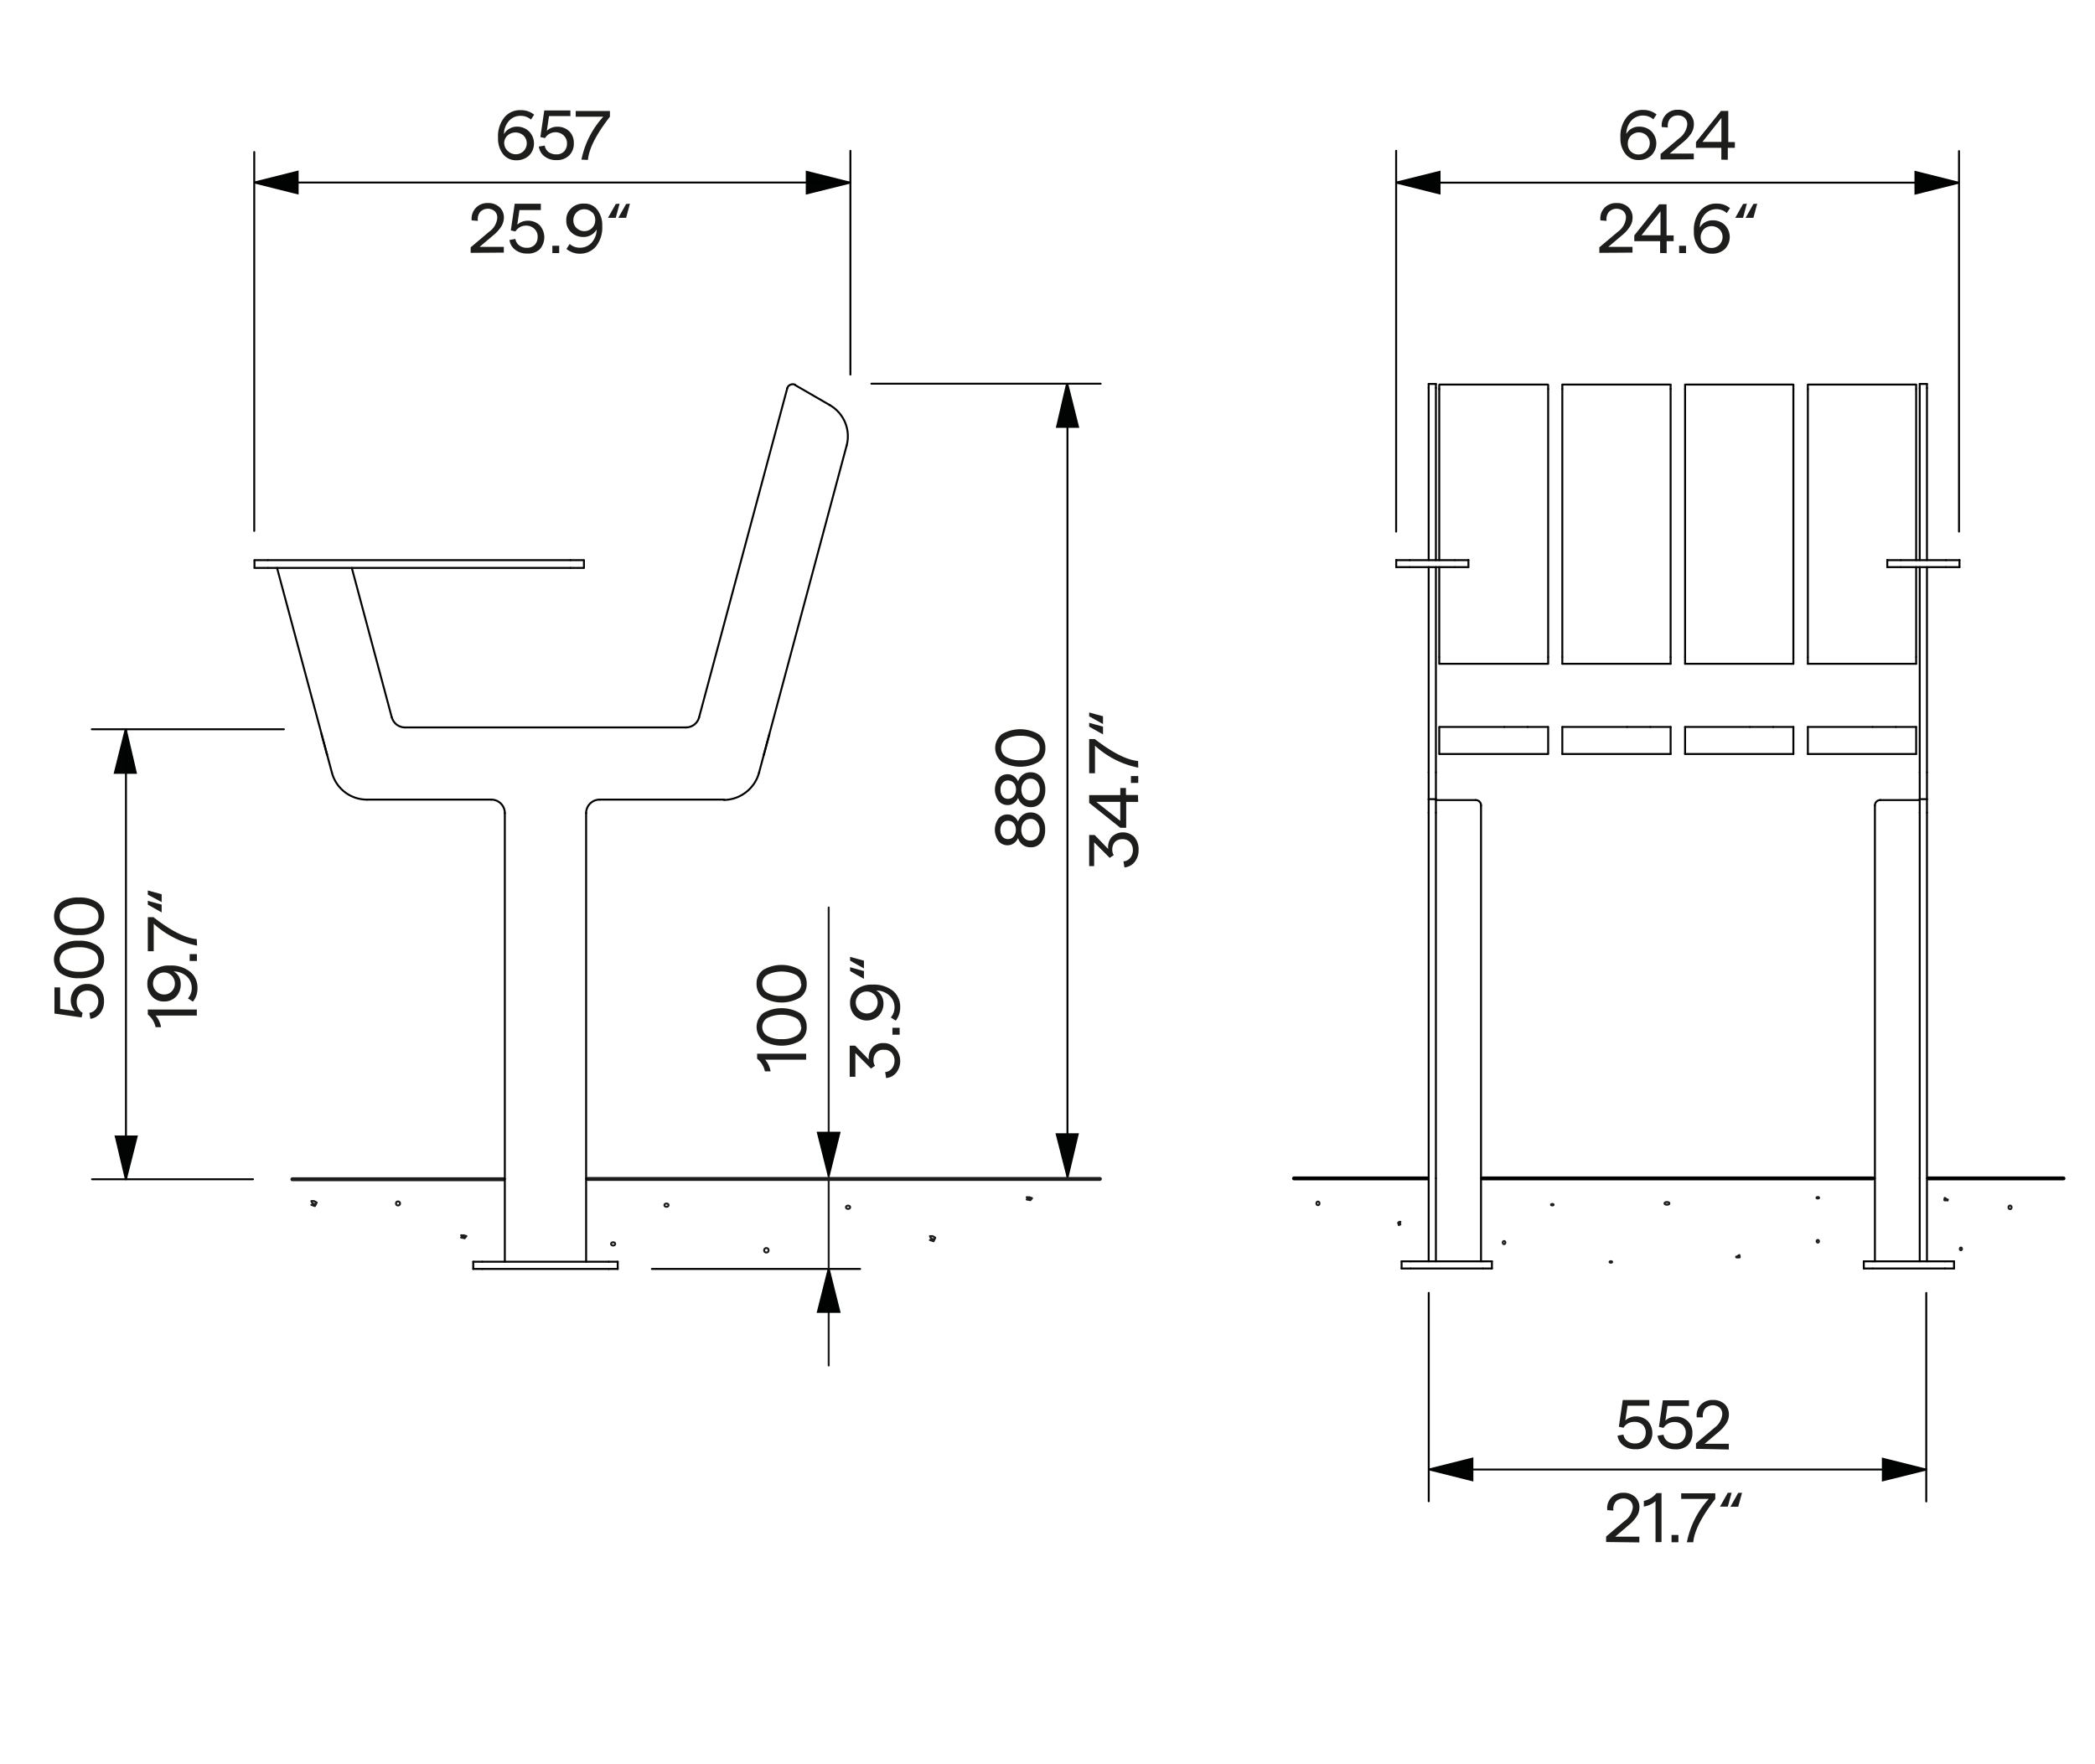 <svg id="Vrstva_1" data-name="Vrstva 1" xmlns="http://www.w3.org/2000/svg" viewBox="0 0 269.29 226.77"><defs><style>.cls-1{fill:#010202;}.cls-1,.cls-3{stroke:#010202;}.cls-1,.cls-4{stroke-miterlimit:10;}.cls-1,.cls-2,.cls-3,.cls-4,.cls-6,.cls-7{stroke-width:0.25px;}.cls-10,.cls-2,.cls-3,.cls-5,.cls-6,.cls-7{fill:none;stroke-linecap:round;stroke-linejoin:round;}.cls-10,.cls-2{stroke:#010101;}.cls-4{fill:#020303;stroke:#020303;}.cls-5,.cls-6{stroke:#1d1d1b;}.cls-10,.cls-5{stroke-width:0.5px;}.cls-7{stroke:#231f20;}.cls-8{isolation:isolate;}.cls-9{fill:#1d1d1b;}</style></defs><polyline class="cls-1" points="251.75 23.49 246.21 22.1 246.21 24.88 251.75 23.49"/><line class="cls-2" x1="251.75" y1="23.48" x2="179.49" y2="23.48"/><line class="cls-2" x1="179.46" y1="68.33" x2="179.46" y2="19.38"/><line class="cls-2" x1="251.81" y1="68.33" x2="251.81" y2="19.42"/><polyline class="cls-1" points="179.49 23.47 185.04 22.09 185.04 24.86 179.49 23.47"/><polyline class="cls-1" points="109.25 23.48 103.7 22.09 103.7 24.86 109.25 23.48"/><line class="cls-2" x1="109.3" y1="23.46" x2="32.9" y2="23.46"/><line class="cls-2" x1="32.68" y1="68.24" x2="32.68" y2="19.54"/><line class="cls-2" x1="109.31" y1="48.15" x2="109.31" y2="19.39"/><polyline class="cls-1" points="32.71 23.46 38.26 22.07 38.26 24.85 32.71 23.46"/><line class="cls-3" x1="137.21" y1="49.35" x2="137.21" y2="151.29"/><line class="cls-3" x1="83.79" y1="163.11" x2="110.56" y2="163.11"/><polyline class="cls-4" points="137.23 151.29 138.53 145.79 135.83 145.79 137.23 151.29"/><line class="cls-5" x1="64.74" y1="151.58" x2="37.58" y2="151.58"/><circle class="cls-6" cx="51.16" cy="154.69" r="0.26"/><circle class="cls-6" cx="98.51" cy="160.71" r="0.29"/><ellipse class="cls-6" cx="78.81" cy="159.89" rx="0.27" ry="0.21"/><path class="cls-6" d="M40.48,154.75c-.32.1-.46-.37-.46-.37h.34l.35.19-.23.46-.46-.16"/><path class="cls-6" d="M132.44,154.11a.44.44,0,0,1-.47-.22h.35l.34.12-.22.26-.47-.09"/><line class="cls-5" x1="141.38" y1="151.54" x2="75.56" y2="151.54"/><path class="cls-6" d="M59.73,159a.42.42,0,0,1-.46-.22h.34l.34.11-.22.27-.46-.09"/><polyline class="cls-7" points="106.52 175.52 106.52 147.25 106.52 116.65"/><g class="cls-8"><path class="cls-9" d="M115.71,136.32a2.37,2.37,0,0,1-.49,1.54,1.86,1.86,0,0,1-1.32.71l-.12-.77a1.22,1.22,0,0,0,.87-.47,1.55,1.55,0,0,0,.33-1,1.49,1.49,0,0,0-.36-1,1.24,1.24,0,0,0-1-.39,1.21,1.21,0,0,0-1,.37,1.46,1.46,0,0,0-.34,1,1.28,1.28,0,0,0,.19.69l-.52.35-2-2v3.06h-.73v-4h.71l1.75,1.79a1.92,1.92,0,0,1,.43-1.53,1.81,1.81,0,0,1,1.45-.59,1.89,1.89,0,0,1,1.48.62A2.41,2.41,0,0,1,115.71,136.32Z"/><path class="cls-9" d="M114.71,133v-.89h.93V133Z"/><path class="cls-9" d="M113.56,128.94a2.22,2.22,0,0,1-.6,1.6,2.21,2.21,0,0,1-3.09,0,2.32,2.32,0,0,1-.6-1.64,2.08,2.08,0,0,1,.79-1.7,3.18,3.18,0,0,1,2.09-.64,4,4,0,0,1,2.63.8,2.66,2.66,0,0,1,.93,2.11,2.7,2.7,0,0,1-.57,1.72l-.64-.41a1.94,1.94,0,0,0,.48-1.31,2,2,0,0,0-.67-1.52,2.49,2.49,0,0,0-1.69-.63,1.65,1.65,0,0,1,.69.67A1.9,1.9,0,0,1,113.56,128.94Zm-3.15-1.09a1.42,1.42,0,0,0-.41,1,1.39,1.39,0,0,0,.41,1,1.47,1.47,0,0,0,1,.42,1.39,1.39,0,0,0,1-.41,1.43,1.43,0,0,0,.4-1,1.41,1.41,0,0,0-.4-1,1.39,1.39,0,0,0-1-.41A1.42,1.42,0,0,0,110.41,127.85Z"/><path class="cls-9" d="M109.27,123l1.78.48v1l-1.78-1Zm0,1.33,1.78.49v1l-1.78-1Z"/></g><g class="cls-8"><path class="cls-9" d="M103.62,136.21H98.35a3,3,0,0,1,.7,1.5h-.73a2.78,2.78,0,0,0-1-1.62v-.65h6.3Z"/><path class="cls-9" d="M103.69,132a2.08,2.08,0,0,1-.87,1.79,4.76,4.76,0,0,1-4.7,0,2.27,2.27,0,0,1,0-3.57,4.7,4.7,0,0,1,4.7,0A2.06,2.06,0,0,1,103.69,132Zm-.74,0a1.3,1.3,0,0,0-.66-1.16,4.24,4.24,0,0,0-3.64,0,1.35,1.35,0,0,0,0,2.33,3.55,3.55,0,0,0,1.83.4,3.51,3.51,0,0,0,1.82-.4A1.29,1.29,0,0,0,103,132Z"/><path class="cls-9" d="M103.69,126.45a2.05,2.05,0,0,1-.87,1.78,4.7,4.7,0,0,1-4.7,0,2.05,2.05,0,0,1-.87-1.78,2.09,2.09,0,0,1,.87-1.79,4.7,4.7,0,0,1,4.7,0A2.09,2.09,0,0,1,103.69,126.45Zm-.74,0a1.29,1.29,0,0,0-.66-1.16,4.24,4.24,0,0,0-3.64,0,1.28,1.28,0,0,0-.67,1.16,1.29,1.29,0,0,0,.66,1.17,3.55,3.55,0,0,0,1.83.4,3.51,3.51,0,0,0,1.82-.4A1.29,1.29,0,0,0,103,126.45Z"/></g><polyline class="cls-1" points="106.52 151.15 107.9 145.6 105.13 145.6 106.52 151.15"/><polyline class="cls-1" points="106.52 163.09 107.9 168.63 105.13 168.63 106.52 163.09"/><ellipse class="cls-6" cx="85.67" cy="154.91" rx="0.27" ry="0.21"/><path class="cls-6" d="M120,159.27c-.33.1-.47-.38-.47-.38h.35l.34.2-.22.46-.47-.16"/><ellipse class="cls-6" cx="109.01" cy="155.18" rx="0.27" ry="0.21"/><polyline class="cls-4" points="137.17 49.27 138.57 54.87 135.87 54.87 137.17 49.27"/><line class="cls-3" x1="112.01" y1="49.32" x2="141.48" y2="49.32"/><line class="cls-10" x1="166.33" y1="151.47" x2="183.46" y2="151.47"/><line class="cls-10" x1="190.55" y1="151.47" x2="240.74" y2="151.47"/><line class="cls-10" x1="247.86" y1="151.47" x2="265.24" y2="151.47"/><ellipse class="cls-6" cx="193.33" cy="159.72" rx="0.17" ry="0.2"/><ellipse class="cls-6" cx="169.41" cy="154.68" rx="0.2" ry="0.23"/><path class="cls-6" d="M179.81,157.3c.14.06.2-.25.2-.25h-.15l-.15.13.1.3.2-.1"/><path class="cls-6" d="M223.27,161.63l.18,0c.08,0,.11,0,.14,0s.06-.07,0-.22a.15.15,0,0,0,0-.08s-.12,0-.21.13-.21,0-.21.09a.11.11,0,0,0,0,.05A.12.12,0,0,0,223.27,161.63Z"/><ellipse class="cls-6" cx="233.66" cy="153.96" rx="0.17" ry="0.1"/><ellipse class="cls-6" cx="233.66" cy="159.55" rx="0.15" ry="0.17"/><ellipse class="cls-6" cx="214.27" cy="154.68" rx="0.32" ry="0.17"/><ellipse class="cls-6" cx="258.37" cy="155.19" rx="0.2" ry="0.23"/><ellipse class="cls-6" cx="252.05" cy="160.53" rx="0.14" ry="0.17"/><path class="cls-6" d="M250.29,154.29a.36.36,0,0,0-.19,0c-.07,0-.11,0-.14,0s-.06-.07,0-.22,0-.07,0-.08.12,0,.2.13.21,0,.22.09a.21.21,0,0,1-.07.11Z"/><ellipse class="cls-6" cx="199.53" cy="154.85" rx="0.17" ry="0.1"/><polyline class="cls-1" points="183.71 188.88 189.26 190.27 189.26 187.49 183.71 188.88"/><line class="cls-2" x1="183.71" y1="188.89" x2="247.6" y2="188.89"/><line class="cls-2" x1="247.6" y1="166.19" x2="247.6" y2="192.99"/><line class="cls-2" x1="183.65" y1="166.19" x2="183.65" y2="192.97"/><polyline class="cls-1" points="247.57 188.9 242.02 190.28 242.02 187.51 247.57 188.9"/><ellipse class="cls-6" cx="207.06" cy="162.21" rx="0.17" ry="0.1"/><g class="cls-8"><path class="cls-9" d="M60.5,32.5v-.71l2.37-2A2.43,2.43,0,0,0,63.92,28a1.11,1.11,0,0,0-.33-.85,1.37,1.37,0,0,0-1.88.11,1.44,1.44,0,0,0-.28,1.13l-.8-.06a2,2,0,0,1,2.09-2.23,2.1,2.1,0,0,1,1.49.53A1.78,1.78,0,0,1,64.77,28a2.25,2.25,0,0,1-.34,1.12,4.83,4.83,0,0,1-1.07,1.16l-1.71,1.45h3.11v.74Z"/><path class="cls-9" d="M67.75,32.59a2.38,2.38,0,0,1-1.52-.48,1.87,1.87,0,0,1-.74-1.26l.76-.14a1.25,1.25,0,0,0,.49.83,1.56,1.56,0,0,0,1,.31,1.34,1.34,0,0,0,1-.39,1.42,1.42,0,0,0,.37-1,1.33,1.33,0,0,0-.38-1A1.5,1.5,0,0,0,67.65,29a1.6,1.6,0,0,0-1.4.75l-.59-.13.5-3.43h3.36V27H66.77l-.28,1.88a2,2,0,0,1,1.3-.51,2.17,2.17,0,0,1,1.58.58,2.32,2.32,0,0,1,0,3.1A2.17,2.17,0,0,1,67.75,32.59Z"/><path class="cls-9" d="M71,31.59h.88v.94H71Z"/><path class="cls-9" d="M75,30.46a2.22,2.22,0,0,1-1.59-.61,2,2,0,0,1-.62-1.54,2,2,0,0,1,.65-1.55,2.25,2.25,0,0,1,1.64-.59,2,2,0,0,1,1.69.79,3.2,3.2,0,0,1,.64,2.09,3.89,3.89,0,0,1-.81,2.63,2.66,2.66,0,0,1-2.11.93A2.71,2.71,0,0,1,72.81,32l.42-.64a1.93,1.93,0,0,0,1.31.48,2,2,0,0,0,1.52-.66,2.54,2.54,0,0,0,.63-1.69,1.71,1.71,0,0,1-.67.69A1.91,1.91,0,0,1,75,30.46Zm1.11-3.15a1.39,1.39,0,0,0-1-.41,1.37,1.37,0,0,0-1,.4,1.42,1.42,0,0,0-.41,1,1.36,1.36,0,0,0,.4,1,1.47,1.47,0,0,0,1,.41,1.41,1.41,0,0,0,1-.4,1.39,1.39,0,0,0,.41-1A1.41,1.41,0,0,0,76.15,27.31Z"/><path class="cls-9" d="M79.64,26.18,79.15,28h-1l1-1.78Zm1.33,0L80.48,28h-1l1-1.78Z"/></g><g class="cls-8"><path class="cls-9" d="M66.4,16.28a2.2,2.2,0,0,1,1.59.6A2.21,2.21,0,0,1,68,20a2.33,2.33,0,0,1-1.65.6,2.08,2.08,0,0,1-1.69-.79,3.23,3.23,0,0,1-.64-2.1,3.86,3.86,0,0,1,.81-2.62,2.6,2.6,0,0,1,2.11-.93,2.63,2.63,0,0,1,1.72.58l-.41.63a2,2,0,0,0-1.32-.48,1.93,1.93,0,0,0-1.51.66,2.53,2.53,0,0,0-.64,1.7,1.65,1.65,0,0,1,.67-.69A1.84,1.84,0,0,1,66.4,16.28Zm-1.11,3.14a1.43,1.43,0,0,0,1,.41,1.41,1.41,0,0,0,1-.4,1.44,1.44,0,0,0,.42-1,1.39,1.39,0,0,0-.41-1,1.55,1.55,0,0,0-2.08,0,1.36,1.36,0,0,0-.41,1A1.39,1.39,0,0,0,65.29,19.42Z"/><path class="cls-9" d="M71.55,20.58A2.44,2.44,0,0,1,70,20.11a1.92,1.92,0,0,1-.74-1.27l.76-.13a1.3,1.3,0,0,0,.49.83,1.62,1.62,0,0,0,1,.3,1.3,1.3,0,0,0,1-.38,1.43,1.43,0,0,0,.37-1,1.34,1.34,0,0,0-.38-1A1.5,1.5,0,0,0,71.45,17a1.57,1.57,0,0,0-1.39.75l-.6-.13.5-3.42h3.36v.72H70.57l-.28,1.89a1.81,1.81,0,0,1,.6-.38,1.78,1.78,0,0,1,.7-.14,2.17,2.17,0,0,1,1.58.58,2.08,2.08,0,0,1,.59,1.54,2.1,2.1,0,0,1-.6,1.57A2.21,2.21,0,0,1,71.55,20.58Z"/><path class="cls-9" d="M74.74,20.52A11.5,11.5,0,0,1,77.55,15H74v-.73H78.4V15q-2.62,3.36-2.83,5.56Z"/></g><g class="cls-8"><path class="cls-9" d="M206.45,198.21v-.71l2.37-2a2.43,2.43,0,0,0,1.06-1.72,1.15,1.15,0,0,0-.32-.85,1.39,1.39,0,0,0-1.89.11,1.48,1.48,0,0,0-.28,1.13l-.79-.06a2,2,0,0,1,.51-1.61,2.06,2.06,0,0,1,1.57-.62,2.13,2.13,0,0,1,1.49.53,1.78,1.78,0,0,1,.56,1.37,2.06,2.06,0,0,1-.34,1.12,5,5,0,0,1-1.06,1.16l-1.72,1.46h3.11v.74Z"/><path class="cls-9" d="M212.8,198.23l0-5.28a2.91,2.91,0,0,1-1.5.7v-.73a2.82,2.82,0,0,0,1.63-1h.64v6.3Z"/><path class="cls-9" d="M214.86,197.3h.88v.94h-.88Z"/><path class="cls-9" d="M216.83,198.24a11.53,11.53,0,0,1,2.81-5.57H216.1v-.72h4.38v.73q-2.62,3.36-2.83,5.56Z"/><path class="cls-9" d="M222.58,191.88l-.49,1.78h-1l1-1.78Zm1.34,0-.49,1.79h-1l1-1.78Z"/></g><g class="cls-8"><path class="cls-9" d="M210.18,186.28a2.36,2.36,0,0,1-1.52-.48,1.86,1.86,0,0,1-.74-1.26l.76-.14a1.25,1.25,0,0,0,.49.83,1.56,1.56,0,0,0,1,.31,1.34,1.34,0,0,0,1-.39,1.42,1.42,0,0,0,.37-1,1.35,1.35,0,0,0-.38-1,1.47,1.47,0,0,0-1.08-.38,1.56,1.56,0,0,0-1.4.75l-.59-.13.5-3.43H212v.73H209.2l-.28,1.89a2.09,2.09,0,0,1,1.3-.52,2.22,2.22,0,0,1,1.58.59,2.32,2.32,0,0,1,0,3.1A2.17,2.17,0,0,1,210.18,186.28Z"/><path class="cls-9" d="M215.33,186.29a2.47,2.47,0,0,1-1.53-.47,2,2,0,0,1-.74-1.27l.77-.13a1.3,1.3,0,0,0,.49.83,1.58,1.58,0,0,0,1,.3,1.3,1.3,0,0,0,1-.38,1.43,1.43,0,0,0,.37-1,1.38,1.38,0,0,0-.39-1,1.49,1.49,0,0,0-1.07-.38,1.59,1.59,0,0,0-1.4.75l-.59-.13.5-3.42h3.36v.73h-2.76l-.27,1.89a1.81,1.81,0,0,1,.6-.38,2,2,0,0,1,.7-.14,2.14,2.14,0,0,1,1.57.58,2,2,0,0,1,.6,1.54,2.14,2.14,0,0,1-.6,1.57A2.23,2.23,0,0,1,215.33,186.29Z"/><path class="cls-9" d="M218,186.23v-.71l2.38-2a2.44,2.44,0,0,0,1-1.73,1.1,1.1,0,0,0-.32-.84,1.39,1.39,0,0,0-1.89.11,1.46,1.46,0,0,0-.28,1.12l-.79,0a2,2,0,0,1,.51-1.61,2.06,2.06,0,0,1,1.57-.62,2.13,2.13,0,0,1,1.49.52,1.78,1.78,0,0,1,.56,1.38,2.06,2.06,0,0,1-.34,1.12,4.76,4.76,0,0,1-1.06,1.16l-1.72,1.45h3.11v.74Z"/></g><g class="cls-8"><path class="cls-9" d="M205.58,32.5v-.71l2.38-2A2.44,2.44,0,0,0,209,28a1.11,1.11,0,0,0-.32-.85,1.39,1.39,0,0,0-1.89.11,1.48,1.48,0,0,0-.28,1.13l-.79-.06a2,2,0,0,1,.51-1.61,2.06,2.06,0,0,1,1.57-.62,2.13,2.13,0,0,1,1.49.52,1.82,1.82,0,0,1,.56,1.38,2.06,2.06,0,0,1-.34,1.12,4.76,4.76,0,0,1-1.06,1.16l-1.72,1.45h3.11v.74Z"/><path class="cls-9" d="M213.39,32.52V31h-3.32v-.74l3.2-4h.95v4h.91V31h-.9v1.54ZM211,30.24h2.44V27.16Z"/><path class="cls-9" d="M215.83,31.59h.89v.94h-.88Z"/><path class="cls-9" d="M220.12,28.32a2.18,2.18,0,0,1,1.59.6,2.21,2.21,0,0,1,0,3.09,2.33,2.33,0,0,1-1.65.6,2.09,2.09,0,0,1-1.69-.79,3.23,3.23,0,0,1-.64-2.1,3.93,3.93,0,0,1,.81-2.62,2.65,2.65,0,0,1,2.12-.93,2.62,2.62,0,0,1,1.71.58l-.41.64a2,2,0,0,0-2.83.17,2.47,2.47,0,0,0-.63,1.7,1.57,1.57,0,0,1,.66-.69A1.93,1.93,0,0,1,220.12,28.32ZM219,31.46a1.36,1.36,0,0,0,1,.41,1.41,1.41,0,0,0,1-.4,1.44,1.44,0,0,0,.42-1,1.39,1.39,0,0,0-.41-1,1.45,1.45,0,0,0-1-.4,1.41,1.41,0,0,0-1,.4,1.49,1.49,0,0,0,0,2.05Z"/><path class="cls-9" d="M224.54,26.18,224.05,28h-1l1-1.78Zm1.33,0L225.38,28h-1l1-1.78Z"/></g><g class="cls-8"><path class="cls-9" d="M210.67,16.28a2.22,2.22,0,0,1,1.6.6,2.21,2.21,0,0,1,0,3.09,2.34,2.34,0,0,1-1.65.6,2.08,2.08,0,0,1-1.69-.79,3.17,3.17,0,0,1-.64-2.1,3.86,3.86,0,0,1,.81-2.62,2.6,2.6,0,0,1,2.11-.93,2.67,2.67,0,0,1,1.72.58l-.41.63a2.05,2.05,0,0,0-1.32-.49,2,2,0,0,0-1.52.67,2.57,2.57,0,0,0-.63,1.7,1.65,1.65,0,0,1,.67-.69A1.83,1.83,0,0,1,210.67,16.28Zm-1.1,3.14a1.45,1.45,0,0,0,2.49-1,1.34,1.34,0,0,0-.4-1,1.43,1.43,0,0,0-1-.4,1.41,1.41,0,0,0-1,.4,1.36,1.36,0,0,0-.42,1A1.39,1.39,0,0,0,209.57,19.42Z"/><path class="cls-9" d="M213.45,20.5v-.71l2.37-2A2.52,2.52,0,0,0,216.88,16a1.15,1.15,0,0,0-.33-.85,1.21,1.21,0,0,0-.88-.31,1.26,1.26,0,0,0-1,.42,1.48,1.48,0,0,0-.28,1.13l-.79-.06a2,2,0,0,1,2.08-2.22,2.08,2.08,0,0,1,1.49.52,1.76,1.76,0,0,1,.56,1.37,2.17,2.17,0,0,1-.33,1.13,5.26,5.26,0,0,1-1.07,1.16l-1.71,1.45h3.1v.74Z"/><path class="cls-9" d="M221.26,20.52V19H218v-.74l3.21-4h.94v4H223V19h-.91v1.54Zm-2.43-2.28h2.44V15.16Z"/></g><path class="cls-2" d="M78.24,162.18H62"/><path class="cls-2" d="M108.82,57.29,97.56,99.34"/><path class="cls-2" d="M42.67,99.34Q39.14,86.14,35.61,73"/><path class="cls-2" d="M73.31,73H34.45"/><path class="cls-2" d="M79.4,163.11H78.24"/><path class="cls-2" d="M79.4,162.18H78.24"/><path class="cls-2" d="M62,163.11H60.83"/><path class="cls-2" d="M62,162.18H60.83"/><path class="cls-2" d="M78.24,163.11H62"/><line class="cls-2" x1="79.4" y1="162.18" x2="79.4" y2="163.11"/><line class="cls-2" x1="60.83" y1="163.11" x2="60.83" y2="162.18"/><path class="cls-2" d="M75.34,151.51v10.67"/><path class="cls-2" d="M64.89,162.18V151.51"/><line class="cls-2" x1="75.06" y1="72.03" x2="75.06" y2="72.96"/><path class="cls-2" d="M64.89,151.51v-47"/><path class="cls-2" d="M75.34,104.52v47"/><path class="cls-2" d="M77.08,102.78a1.74,1.74,0,0,0-1.74,1.74"/><path class="cls-2" d="M93.07,102.78h-16"/><path class="cls-2" d="M97.56,99.34a4.7,4.7,0,0,1-1.66,2.48,4.65,4.65,0,0,1-2.83,1"/><path class="cls-2" d="M106.66,52.07a4.62,4.62,0,0,1,2.16,5.22"/><path class="cls-2" d="M102.21,49.5l4.45,2.57"/><path class="cls-2" d="M101.19,49.92a.66.66,0,0,1,.4-.46.71.71,0,0,1,.62,0"/><path class="cls-2" d="M89.86,92.21l11.33-42.29"/><path class="cls-2" d="M88.18,93.5a1.74,1.74,0,0,0,1.68-1.29"/><path class="cls-2" d="M52.05,93.5H88.18"/><path class="cls-2" d="M50.37,92.21a1.74,1.74,0,0,0,1.68,1.29"/><path class="cls-2" d="M45.22,73q2.56,9.62,5.15,19.25"/><path class="cls-2" d="M47.16,102.78a4.65,4.65,0,0,1-4.49-3.44"/><path class="cls-2" d="M63.15,102.78h-16"/><path class="cls-2" d="M64.89,104.52a1.74,1.74,0,0,0-1.74-1.74"/><path class="cls-2" d="M34.45,73H32.71"/><line class="cls-2" x1="32.71" y1="72.03" x2="32.71" y2="72.96"/><path class="cls-2" d="M34.45,72H32.71"/><path class="cls-2" d="M73.31,72H34.45"/><path class="cls-2" d="M75.06,73H73.31"/><path class="cls-2" d="M75.06,72H73.31"/><path class="cls-2" d="M98.19,97c.23-.87.47-1.74.7-2.61a.43.43,0,0,0,0-.05"/><line class="cls-2" x1="42.04" y1="96.98" x2="42.04" y2="96.98"/><line class="cls-2" x1="98.19" y1="96.98" x2="98.19" y2="96.98"/><path class="cls-2" d="M41.33,94.32a.43.43,0,0,0,0,.05c.23.87.47,1.74.7,2.61"/><path class="cls-2" d="M179.47,72h1.74"/><path class="cls-2" d="M179.47,72.9h1.74"/><path class="cls-2" d="M187,72h1.74"/><path class="cls-2" d="M187,72.9h1.74"/><path class="cls-2" d="M189.68,102.84h-5.11"/><path class="cls-2" d="M190.37,103.53a.68.68,0,0,0-.69-.69"/><path class="cls-2" d="M183.64,104.46v-1.73h0"/><path class="cls-2" d="M183.64,102.72h0V99.28"/><path class="cls-2" d="M184.57,102.72h0V99.28"/><path class="cls-2" d="M190.37,151.45V103.53"/><path class="cls-2" d="M183.64,151.45v-47"/><path class="cls-2" d="M250,162.13h-9.28"/><path class="cls-2" d="M184.57,151.45v-47"/><line class="cls-2" x1="188.75" y1="72.9" x2="188.75" y2="71.97"/><line class="cls-2" x1="179.47" y1="71.97" x2="179.47" y2="72.9"/><line class="cls-2" x1="183.64" y1="102.72" x2="184.57" y2="102.72"/><line class="cls-2" x1="183.64" y1="49.35" x2="184.57" y2="49.35"/><path class="cls-2" d="M183.64,72V49.86"/><path class="cls-2" d="M184.57,72V49.86"/><path class="cls-2" d="M183.64,99.28V72.9"/><path class="cls-2" d="M184.57,99.28V72.9"/><path class="cls-2" d="M183.64,49.86v-.51h0"/><path class="cls-2" d="M184.57,49.86v-.51h0"/><path class="cls-2" d="M251.87,72h-1.74"/><path class="cls-2" d="M251.87,72.9h-1.74"/><path class="cls-2" d="M244.33,72h-1.74"/><path class="cls-2" d="M244.33,72.9h-1.74"/><path class="cls-2" d="M241.66,102.84h5.1"/><path class="cls-2" d="M241,103.53a.7.7,0,0,1,.2-.49.72.72,0,0,1,.5-.2"/><path class="cls-2" d="M247.69,104.46v-1.73h0"/><path class="cls-2" d="M247.69,102.72h0V99.28"/><path class="cls-2" d="M246.76,102.72h0V99.28"/><path class="cls-2" d="M241,151.45V103.53"/><path class="cls-2" d="M247.69,151.45v-47"/><path class="cls-2" d="M246.76,151.45v-47"/><line class="cls-2" x1="242.59" y1="72.9" x2="242.59" y2="71.97"/><line class="cls-2" x1="251.87" y1="71.97" x2="251.87" y2="72.9"/><line class="cls-2" x1="247.69" y1="102.72" x2="246.76" y2="102.72"/><path class="cls-2" d="M181.32,162.13h9.29"/><line class="cls-2" x1="246.76" y1="49.35" x2="247.69" y2="49.35"/><path class="cls-2" d="M247.69,72V49.86"/><path class="cls-2" d="M246.76,72V49.86"/><path class="cls-2" d="M247.69,99.28V72.9"/><path class="cls-2" d="M246.76,99.28V72.9"/><path class="cls-2" d="M246.76,104.46v-1.73h0"/><path class="cls-2" d="M250.13,72.9h-5.8"/><path class="cls-2" d="M250.13,72h-5.8"/><path class="cls-2" d="M184.57,104.46v-1.73h0"/><path class="cls-2" d="M181.21,72.9H187"/><path class="cls-2" d="M181.21,72H187"/><path class="cls-2" d="M251.17,162.13H250"/><path class="cls-2" d="M250,163.05h-9.28"/><line class="cls-2" x1="239.57" y1="163.05" x2="239.57" y2="162.13"/><path class="cls-2" d="M246.76,162.13V151.45"/><path class="cls-2" d="M247.69,162.13V151.45"/><path class="cls-2" d="M241,162.13V151.45"/><path class="cls-2" d="M251.17,163.05H250"/><path class="cls-2" d="M247.69,49.86v-.51h0"/><path class="cls-2" d="M246.76,49.86v-.51h0"/><line class="cls-2" x1="251.17" y1="162.13" x2="251.17" y2="163.05"/><path class="cls-2" d="M240.73,163.05h-1.16"/><path class="cls-2" d="M240.73,162.13h-1.16"/><path class="cls-2" d="M190.61,162.13h1.16"/><path class="cls-2" d="M181.32,163.05h9.29"/><line class="cls-2" x1="191.77" y1="163.05" x2="191.77" y2="162.13"/><path class="cls-2" d="M184.57,162.13V151.45"/><path class="cls-2" d="M183.64,162.13V151.45"/><path class="cls-2" d="M190.37,162.13V151.45"/><path class="cls-2" d="M180.16,163.05h1.16"/><path class="cls-2" d="M190.61,163.05h1.16"/><line class="cls-2" x1="180.16" y1="162.13" x2="180.16" y2="163.05"/><path class="cls-2" d="M180.16,162.13h1.16"/><path class="cls-2" d="M185,72V50"/><line class="cls-2" x1="200.82" y1="85.32" x2="214.74" y2="85.32"/><path class="cls-2" d="M214.74,85.32h0v-.85"/><path class="cls-2" d="M200.82,85.32h0v-.85"/><path class="cls-2" d="M214.74,84.44V50"/><line class="cls-2" x1="200.82" y1="49.43" x2="214.74" y2="49.43"/><path class="cls-2" d="M214.74,50v-.5h0"/><path class="cls-2" d="M200.82,50v-.5h0"/><path class="cls-2" d="M200.82,84.44V50"/><path class="cls-2" d="M246.3,72V50"/><line class="cls-2" x1="185.04" y1="93.44" x2="193.36" y2="93.44"/><line class="cls-2" x1="198.96" y1="96.92" x2="185.04" y2="96.92"/><path class="cls-2" d="M199,93.44h0v3.47"/><path class="cls-2" d="M185,96.92V93.45h0"/><line class="cls-2" x1="196.35" y1="93.44" x2="198.96" y2="93.44"/><path class="cls-2" d="M193.36,93.44h3"/><line class="cls-2" x1="232.38" y1="93.44" x2="240.7" y2="93.44"/><line class="cls-2" x1="246.3" y1="96.92" x2="232.38" y2="96.92"/><path class="cls-2" d="M246.3,93.44h0v3.47"/><path class="cls-2" d="M232.38,96.92V93.45h0"/><line class="cls-2" x1="243.69" y1="93.44" x2="246.3" y2="93.44"/><path class="cls-2" d="M232.38,84.44V50"/><path class="cls-2" d="M232.38,50v-.5h0"/><path class="cls-2" d="M246.3,50v-.5h0"/><line class="cls-2" x1="232.38" y1="49.43" x2="246.3" y2="49.43"/><path class="cls-2" d="M246.3,84.44V72.9"/><path class="cls-2" d="M232.38,85.32h0v-.85"/><path class="cls-2" d="M246.3,85.32h0v-.85"/><line class="cls-2" x1="232.38" y1="85.32" x2="246.3" y2="85.32"/><path class="cls-2" d="M216.6,84.44V50"/><path class="cls-2" d="M216.6,50v-.5h0"/><path class="cls-2" d="M230.52,50v-.5h0"/><line class="cls-2" x1="216.6" y1="49.43" x2="230.52" y2="49.43"/><path class="cls-2" d="M230.52,84.44V50"/><path class="cls-2" d="M216.6,85.32h0v-.85"/><path class="cls-2" d="M230.52,85.32h0v-.85"/><line class="cls-2" x1="216.6" y1="85.32" x2="230.52" y2="85.32"/><path class="cls-2" d="M209.14,93.44h3"/><line class="cls-2" x1="212.13" y1="93.44" x2="214.74" y2="93.44"/><path class="cls-2" d="M200.82,96.92V93.45h0"/><path class="cls-2" d="M214.74,93.44h0v3.47"/><line class="cls-2" x1="214.74" y1="96.92" x2="200.82" y2="96.92"/><line class="cls-2" x1="200.82" y1="93.44" x2="209.14" y2="93.44"/><path class="cls-2" d="M224.92,93.44h3"/><line class="cls-2" x1="227.91" y1="93.44" x2="230.52" y2="93.44"/><path class="cls-2" d="M216.6,96.92V93.45h0"/><path class="cls-2" d="M230.52,93.44h0v3.47"/><line class="cls-2" x1="230.52" y1="96.92" x2="216.6" y2="96.92"/><line class="cls-2" x1="216.6" y1="93.44" x2="224.92" y2="93.44"/><path class="cls-2" d="M240.7,93.44h3"/><line class="cls-2" x1="185.04" y1="85.32" x2="198.96" y2="85.32"/><path class="cls-2" d="M199,85.32h0v-.85"/><path class="cls-2" d="M185,85.32h0v-.85"/><path class="cls-2" d="M199,84.44V50"/><line class="cls-2" x1="185.04" y1="49.43" x2="198.96" y2="49.43"/><path class="cls-2" d="M199,50v-.5h0"/><path class="cls-2" d="M185,50v-.5h0"/><path class="cls-2" d="M185,84.44V72.9"/><g class="cls-8"><path class="cls-9" d="M146.35,109.25a2.32,2.32,0,0,1-.5,1.54,1.89,1.89,0,0,1-1.32.71l-.12-.78a1.25,1.25,0,0,0,.88-.46,1.55,1.55,0,0,0,.33-1,1.49,1.49,0,0,0-.36-1,1.24,1.24,0,0,0-.95-.39,1.27,1.27,0,0,0-1,.36,1.46,1.46,0,0,0-.34,1,1.28,1.28,0,0,0,.19.69l-.52.35-2-2v3.06H140v-4h.71l1.74,1.8a2,2,0,0,1,.43-1.53,2.06,2.06,0,0,1,2.93,0A2.36,2.36,0,0,1,146.35,109.25Z"/><path class="cls-9" d="M146.3,103.08h-1.54v3.32H144l-4-3.2v-1h4v-.91h.73v.9h1.54ZM144,105.51v-2.44h-3.09Z"/><path class="cls-9" d="M145.37,100.64v-.89h.94v.88Z"/><path class="cls-9" d="M146.31,98.67a11.53,11.53,0,0,1-5.56-2.82v3.54H140V95h.73q3.36,2.61,5.56,2.82Z"/><path class="cls-9" d="M140,92.91l1.78.49v1l-1.78-1Zm0-1.33,1.78.49v1l-1.78-1Z"/></g><g class="cls-8"><path class="cls-9" d="M134.34,106.66a2.48,2.48,0,0,1-.51,1.63,1.65,1.65,0,0,1-1.37.62,1.6,1.6,0,0,1-1-.32,1.68,1.68,0,0,1-.6-.87,1.68,1.68,0,0,1-.55.68,1.41,1.41,0,0,1-.78.25,1.49,1.49,0,0,1-1.19-.55,2.48,2.48,0,0,1,0-2.88,1.47,1.47,0,0,1,1.2-.53,1.32,1.32,0,0,1,.78.25,1.52,1.52,0,0,1,.54.68,1.75,1.75,0,0,1,.61-.87,1.62,1.62,0,0,1,1-.32,1.69,1.69,0,0,1,1.36.62A2.34,2.34,0,0,1,134.34,106.66Zm-3.77,0a1.24,1.24,0,0,0-.26-.84.9.9,0,0,0-.72-.32.84.84,0,0,0-.72.31,1.26,1.26,0,0,0-.28.85,1.34,1.34,0,0,0,.27.88.87.87,0,0,0,.72.31.88.88,0,0,0,.72-.33A1.28,1.28,0,0,0,130.57,106.65Zm3.06,0a1.49,1.49,0,0,0-.32-1,1,1,0,0,0-.85-.39,1.09,1.09,0,0,0-.86.38,1.58,1.58,0,0,0-.32,1,1.51,1.51,0,0,0,.32,1,1,1,0,0,0,.85.39,1.08,1.08,0,0,0,.86-.39A1.57,1.57,0,0,0,133.63,106.67Z"/><path class="cls-9" d="M134.36,101.49a2.52,2.52,0,0,1-.52,1.64,1.7,1.7,0,0,1-1.37.62,1.59,1.59,0,0,1-1-.33,1.65,1.65,0,0,1-.6-.86,1.65,1.65,0,0,1-.55.67,1.31,1.31,0,0,1-.77.25,1.46,1.46,0,0,1-1.2-.55,2.45,2.45,0,0,1,0-2.87,1.48,1.48,0,0,1,1.2-.54,1.38,1.38,0,0,1,.77.25,1.53,1.53,0,0,1,.55.68,1.61,1.61,0,0,1,.6-.86,1.58,1.58,0,0,1,1-.32,1.71,1.71,0,0,1,1.37.62A2.42,2.42,0,0,1,134.36,101.49Zm-3.77,0a1.25,1.25,0,0,0-.27-.84,1,1,0,0,0-.72-.33.87.87,0,0,0-.72.31,1.26,1.26,0,0,0-.27.85,1.38,1.38,0,0,0,.26.88.88.88,0,0,0,.72.32,1,1,0,0,0,.73-.33A1.32,1.32,0,0,0,130.59,101.49Zm3.06,0a1.58,1.58,0,0,0-.32-1,1.09,1.09,0,0,0-.86-.39,1,1,0,0,0-.85.39,1.49,1.49,0,0,0-.33,1,1.59,1.59,0,0,0,.32,1,1.06,1.06,0,0,0,.85.39,1.09,1.09,0,0,0,.86-.38A1.56,1.56,0,0,0,133.65,101.5Z"/><path class="cls-9" d="M134.37,96.15a2.05,2.05,0,0,1-.87,1.78,4.75,4.75,0,0,1-4.71,0,2.27,2.27,0,0,1,0-3.57,4.71,4.71,0,0,1,4.69,0A2.07,2.07,0,0,1,134.37,96.15Zm-.74,0A1.27,1.27,0,0,0,133,95a3.46,3.46,0,0,0-1.81-.42,3.54,3.54,0,0,0-1.83.41,1.26,1.26,0,0,0-.67,1.15,1.29,1.29,0,0,0,.66,1.17,3.4,3.4,0,0,0,1.83.41,3.44,3.44,0,0,0,1.82-.4A1.27,1.27,0,0,0,133.63,96.15Z"/></g><polyline class="cls-4" points="16.16 93.74 14.76 99.34 17.46 99.34 16.16 93.74"/><line class="cls-3" x1="16.19" y1="93.74" x2="16.19" y2="151.58"/><line class="cls-3" x1="36.49" y1="93.74" x2="11.8" y2="93.74"/><polyline class="cls-4" points="16.18 151.58 14.88 146.08 17.57 146.08 16.18 151.58"/><line class="cls-3" x1="32.52" y1="151.58" x2="11.83" y2="151.58"/><g class="cls-8"><path class="cls-9" d="M25.3,130.54H20a2.92,2.92,0,0,1,.7,1.49H20a2.78,2.78,0,0,0-1-1.62v-.65l6.3,0Z"/><path class="cls-9" d="M23.23,126.51a2.22,2.22,0,0,1-.6,1.6,2.09,2.09,0,0,1-1.55.62,2,2,0,0,1-1.54-.65,2.32,2.32,0,0,1-.6-1.64,2.11,2.11,0,0,1,.79-1.7,3.23,3.23,0,0,1,2.1-.63,3.88,3.88,0,0,1,2.62.81,2.6,2.6,0,0,1,.93,2.11,2.67,2.67,0,0,1-.58,1.72l-.64-.42a2,2,0,0,0,.49-1.31A2,2,0,0,0,24,125.5a2.48,2.48,0,0,0-1.69-.63,1.69,1.69,0,0,1,.69.66A2,2,0,0,1,23.23,126.51Zm-3.15-1.1a1.42,1.42,0,0,0-.41,1,1.36,1.36,0,0,0,.41,1,1.42,1.42,0,0,0,1,.42,1.35,1.35,0,0,0,1-.41,1.39,1.39,0,0,0,.4-1,1.41,1.41,0,0,0-.4-1,1.33,1.33,0,0,0-1-.42A1.43,1.43,0,0,0,20.08,125.41Z"/><path class="cls-9" d="M24.38,123.52v-.88h.93v.88Z"/><path class="cls-9" d="M25.33,121.55a11.62,11.62,0,0,1-5.57-2.81v3.53H19l0-4.38h.72q3.36,2.63,5.57,2.82Z"/><path class="cls-9" d="M19,115.79l1.78.49v1l-1.78-1Zm0-1.33,1.78.49v1L19,115Z"/></g><g class="cls-8"><path class="cls-9" d="M13.37,128.69a2.41,2.41,0,0,1-.48,1.53,1.93,1.93,0,0,1-1.27.74l-.13-.77a1.25,1.25,0,0,0,.83-.49,1.52,1.52,0,0,0,.31-1,1.34,1.34,0,0,0-.39-1,1.42,1.42,0,0,0-1-.37,1.4,1.4,0,0,0-1,.39,1.53,1.53,0,0,0-.38,1.07,1.57,1.57,0,0,0,.76,1.4l-.13.59L7,130.28v-3.36h.73v2.76l1.89.27a2,2,0,0,1-.38-.6,1.93,1.93,0,0,1-.14-.69,2.16,2.16,0,0,1,.59-1.58,2,2,0,0,1,1.53-.6,2.13,2.13,0,0,1,1.57.6A2.23,2.23,0,0,1,13.37,128.69Z"/><path class="cls-9" d="M13.38,123.34a2.05,2.05,0,0,1-.87,1.78,4,4,0,0,1-2.36.62,3.92,3.92,0,0,1-2.35-.63,2.27,2.27,0,0,1,0-3.57,3.92,3.92,0,0,1,2.35-.62,3.91,3.91,0,0,1,2.34.63A2.09,2.09,0,0,1,13.38,123.34Zm-.74,0a1.27,1.27,0,0,0-.66-1.16,3.47,3.47,0,0,0-1.82-.42,3.53,3.53,0,0,0-1.82.41,1.34,1.34,0,0,0,0,2.32,3.49,3.49,0,0,0,1.83.42A3.47,3.47,0,0,0,12,124.5,1.26,1.26,0,0,0,12.64,123.34Z"/><path class="cls-9" d="M13.4,117.78a2.1,2.1,0,0,1-.88,1.79,3.92,3.92,0,0,1-2.35.62,3.9,3.9,0,0,1-2.35-.63,2.26,2.26,0,0,1,0-3.57,3.94,3.94,0,0,1,2.35-.63,4,4,0,0,1,2.35.64A2.08,2.08,0,0,1,13.4,117.78Zm-.74,0a1.3,1.3,0,0,0-.66-1.16,3.5,3.5,0,0,0-1.82-.41,3.39,3.39,0,0,0-1.82.41,1.27,1.27,0,0,0-.68,1.15,1.29,1.29,0,0,0,.66,1.17,3.54,3.54,0,0,0,1.83.41A3.51,3.51,0,0,0,12,119,1.3,1.3,0,0,0,12.66,117.78Z"/></g></svg>